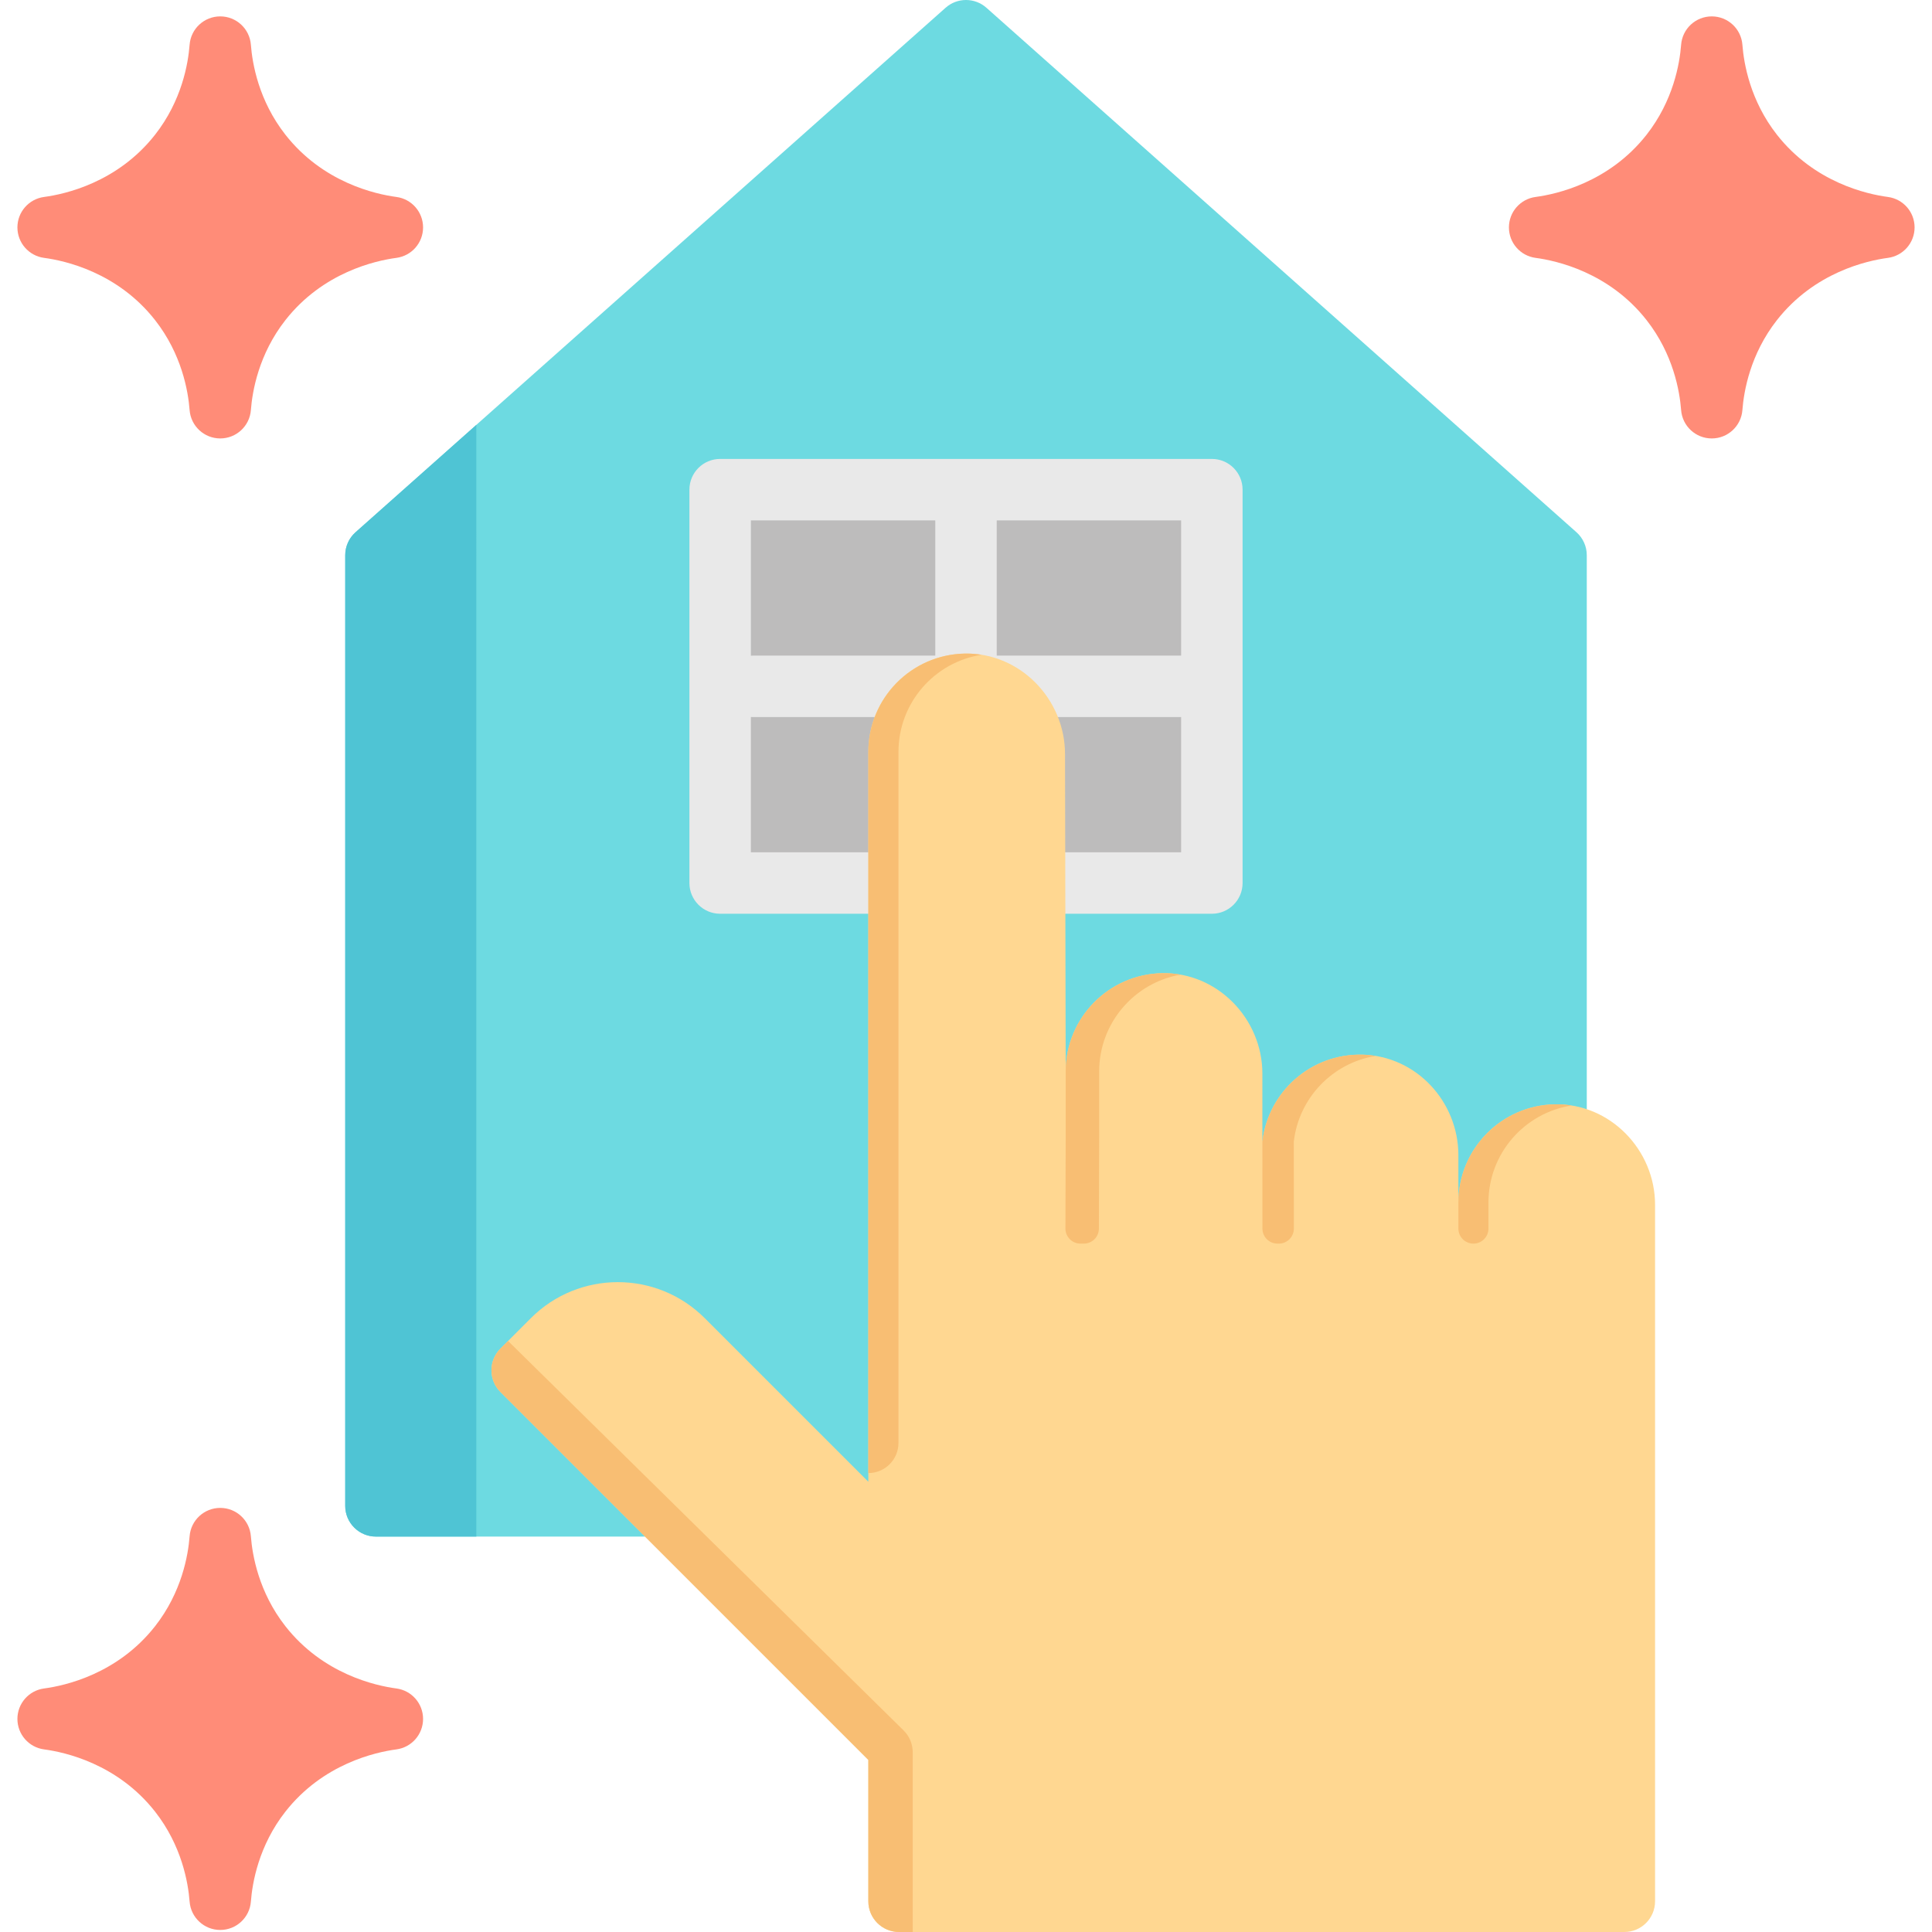 <?xml version="1.0" encoding="iso-8859-1"?>
<!-- Uploaded to: SVG Repo, www.svgrepo.com, Generator: SVG Repo Mixer Tools -->
<svg version="1.1" id="Layer_1" xmlns="http://www.w3.org/2000/svg" xmlns:xlink="http://www.w3.org/1999/xlink" 
	 viewBox="0 0 511.999 511.999" xml:space="preserve">
<path style="fill:#6DDAE1;" d="M417.78,141.052L261.411,2.057c-3.086-2.743-7.735-2.743-10.821,0L94.221,141.052
	c-1.74,1.545-2.734,3.76-2.734,6.086v251.928c0,4.498,3.645,8.144,8.144,8.144h312.738c4.499,0,8.144-3.646,8.144-8.144V147.138
	C420.513,144.812,419.518,142.597,417.78,141.052z"/>
<path style="fill:#4FC4D4;" d="M94.221,141.052c-1.74,1.545-2.734,3.76-2.734,6.086v251.928c0,4.498,3.645,8.144,8.144,8.144h26.604
	V112.594L94.221,141.052z"/>
<rect x="190.846" y="129.764" style="fill:#BDBCBC;" width="130.308" height="104.246"/>
<path style="fill:#E9E9E9;" d="M321.154,121.62H190.846c-4.499,0-8.144,3.646-8.144,8.144V234.01c0,4.498,3.645,8.144,8.144,8.144
	h130.308c4.499,0,8.144-3.646,8.144-8.144V129.764C329.298,125.266,325.652,121.62,321.154,121.62z M313.009,173.743h-48.865
	v-35.835h48.865V173.743z M247.856,137.908v35.835h-48.322c-0.184,0-0.363,0.015-0.543,0.027v-35.862H247.856z M198.99,190.004
	c0.18,0.012,0.359,0.027,0.543,0.027h48.322v35.835H198.99V190.004z M264.144,225.866v-35.835h48.865v35.835H264.144z"/>
<path style="fill:#FFD791;" d="M412.045,292.654c-14.161,0.268-25.558,11.832-25.558,26.057v-12.55
	c0-14.237-11.163-26.307-25.396-26.662c-13.667-0.341-25.02,9.844-26.547,23.024V284.55c0-14.611-11.957-26.92-26.565-26.644
	c-14.161,0.268-25.558,11.832-25.558,26.057l-0.181-84.113c0-14.611-11.957-26.92-26.565-26.644
	c-14.161,0.268-25.558,11.832-25.558,26.057v193.418l-43.359-43.359c-12.722-12.722-33.349-12.722-46.07,0l-8.062,8.062
	c-3.181,3.181-3.181,8.338,0,11.518l97.492,97.492v37.461c0,4.498,3.646,8.144,8.144,8.144h192.204c4.498,0,8.144-3.646,8.144-8.144
	V319.296C438.612,304.686,426.654,292.376,412.045,292.654z"/>
<g>
	<path style="fill:#F8BE73;" d="M342.871,302.522c1.341-11.58,10.269-20.845,21.685-22.693c-1.131-0.185-2.286-0.302-3.464-0.331
		c-13.666-0.341-25.02,9.844-26.547,23.024l0.013,23.068c0.001,2.198,1.784,3.98,3.982,3.98h0.362c2.2,0,3.983-1.784,3.982-3.984
		L342.871,302.522z"/>
	<path style="fill:#F8BE73;" d="M394.452,318.71c0-13.019,9.548-23.803,22.023-25.744c-1.442-0.229-2.92-0.341-4.429-0.313
		c-14.161,0.268-25.558,11.832-25.558,26.057l0.001,6.878c0,2.199,1.783,3.981,3.982,3.981l0,0c2.199,0,3.982-1.783,3.982-3.982
		L394.452,318.71z"/>
	<path style="fill:#F8BE73;" d="M291.291,301.597v-17.636c0-12.856,9.308-23.535,21.553-25.671
		c-1.579-0.279-3.202-0.418-4.864-0.387c-14.161,0.268-25.558,11.832-25.558,26.057v17.636l-0.072,23.979
		c-0.007,2.203,1.778,3.994,3.982,3.994h0.905c2.195,0,3.975-1.775,3.982-3.97L291.291,301.597z"/>
	<path style="fill:#F8BE73;" d="M260.115,173.519c-1.445-0.23-2.926-0.343-4.439-0.315c-14.161,0.268-25.558,11.832-25.558,26.057
		v191.118l0,0c4.41,0,7.985-3.575,7.985-7.985V199.261C238.103,186.246,247.646,175.465,260.115,173.519z"/>
	<path style="fill:#F8BE73;" d="M134.643,355.368l-2.015,2.015c-3.181,3.181-3.181,8.338,0,11.518l97.492,97.492v37.462
		c0,4.498,3.646,8.144,8.144,8.144h3.619v-47.626c0-2.182-0.875-4.272-2.43-5.803L134.643,355.368z"/>
</g>
<g>
	<path style="fill:#FF8C78;" d="M500.312,52.194c-5.529-0.734-19.463-3.813-29.411-16.497c-7.069-9.018-8.765-18.799-9.148-23.826
		c-0.321-4.248-3.861-7.529-8.12-7.529s-7.799,3.28-8.121,7.527c-0.382,5.027-2.078,14.807-9.147,23.825
		c-9.95,12.687-23.883,15.765-29.413,16.499c-4.048,0.538-7.072,3.99-7.072,8.074s3.024,7.535,7.072,8.074
		c5.528,0.734,19.463,3.814,29.411,16.497c7.069,9.018,8.765,18.799,9.148,23.826c0.323,4.247,3.863,7.527,8.121,7.527
		s7.799-3.28,8.121-7.527c0.382-5.027,2.078-14.807,9.147-23.825c9.95-12.687,23.883-15.765,29.413-16.499
		c4.048-0.538,7.072-3.99,7.072-8.074S504.36,52.732,500.312,52.194z"/>
	<path style="fill:#FF8C78;" d="M105.046,52.194c-5.529-0.734-19.463-3.813-29.411-16.497c-7.069-9.018-8.765-18.799-9.148-23.826
		c-0.321-4.248-3.861-7.529-8.12-7.529s-7.799,3.28-8.121,7.527c-0.382,5.027-2.078,14.807-9.147,23.825
		c-9.95,12.687-23.883,15.765-29.413,16.499c-4.047,0.538-7.071,3.99-7.071,8.073s3.024,7.535,7.072,8.074
		c5.528,0.734,19.463,3.814,29.411,16.497c7.069,9.018,8.765,18.799,9.148,23.826c0.323,4.247,3.863,7.527,8.121,7.527
		s7.799-3.28,8.121-7.527c0.382-5.027,2.078-14.807,9.146-23.825c9.95-12.687,23.883-15.765,29.413-16.499
		c4.048-0.538,7.072-3.99,7.072-8.074S109.094,52.732,105.046,52.194z"/>
	<path style="fill:#FF8C78;" d="M105.046,447.46c-5.529-0.734-19.463-3.813-29.411-16.497c-7.069-9.018-8.765-18.799-9.148-23.826
		c-0.321-4.248-3.861-7.529-8.12-7.529s-7.799,3.28-8.121,7.527c-0.382,5.027-2.078,14.807-9.147,23.825
		c-9.95,12.687-23.883,15.765-29.413,16.499c-4.048,0.538-7.072,3.99-7.072,8.074s3.024,7.535,7.072,8.074
		c5.528,0.734,19.463,3.814,29.411,16.497c7.069,9.018,8.765,18.799,9.148,23.826c0.323,4.247,3.863,7.527,8.121,7.527
		s7.799-3.28,8.121-7.527c0.382-5.027,2.078-14.807,9.146-23.825c9.95-12.687,23.883-15.765,29.413-16.499
		c4.048-0.538,7.072-3.99,7.072-8.074C112.12,451.449,109.094,447.998,105.046,447.46z"/>
</g>
</svg>